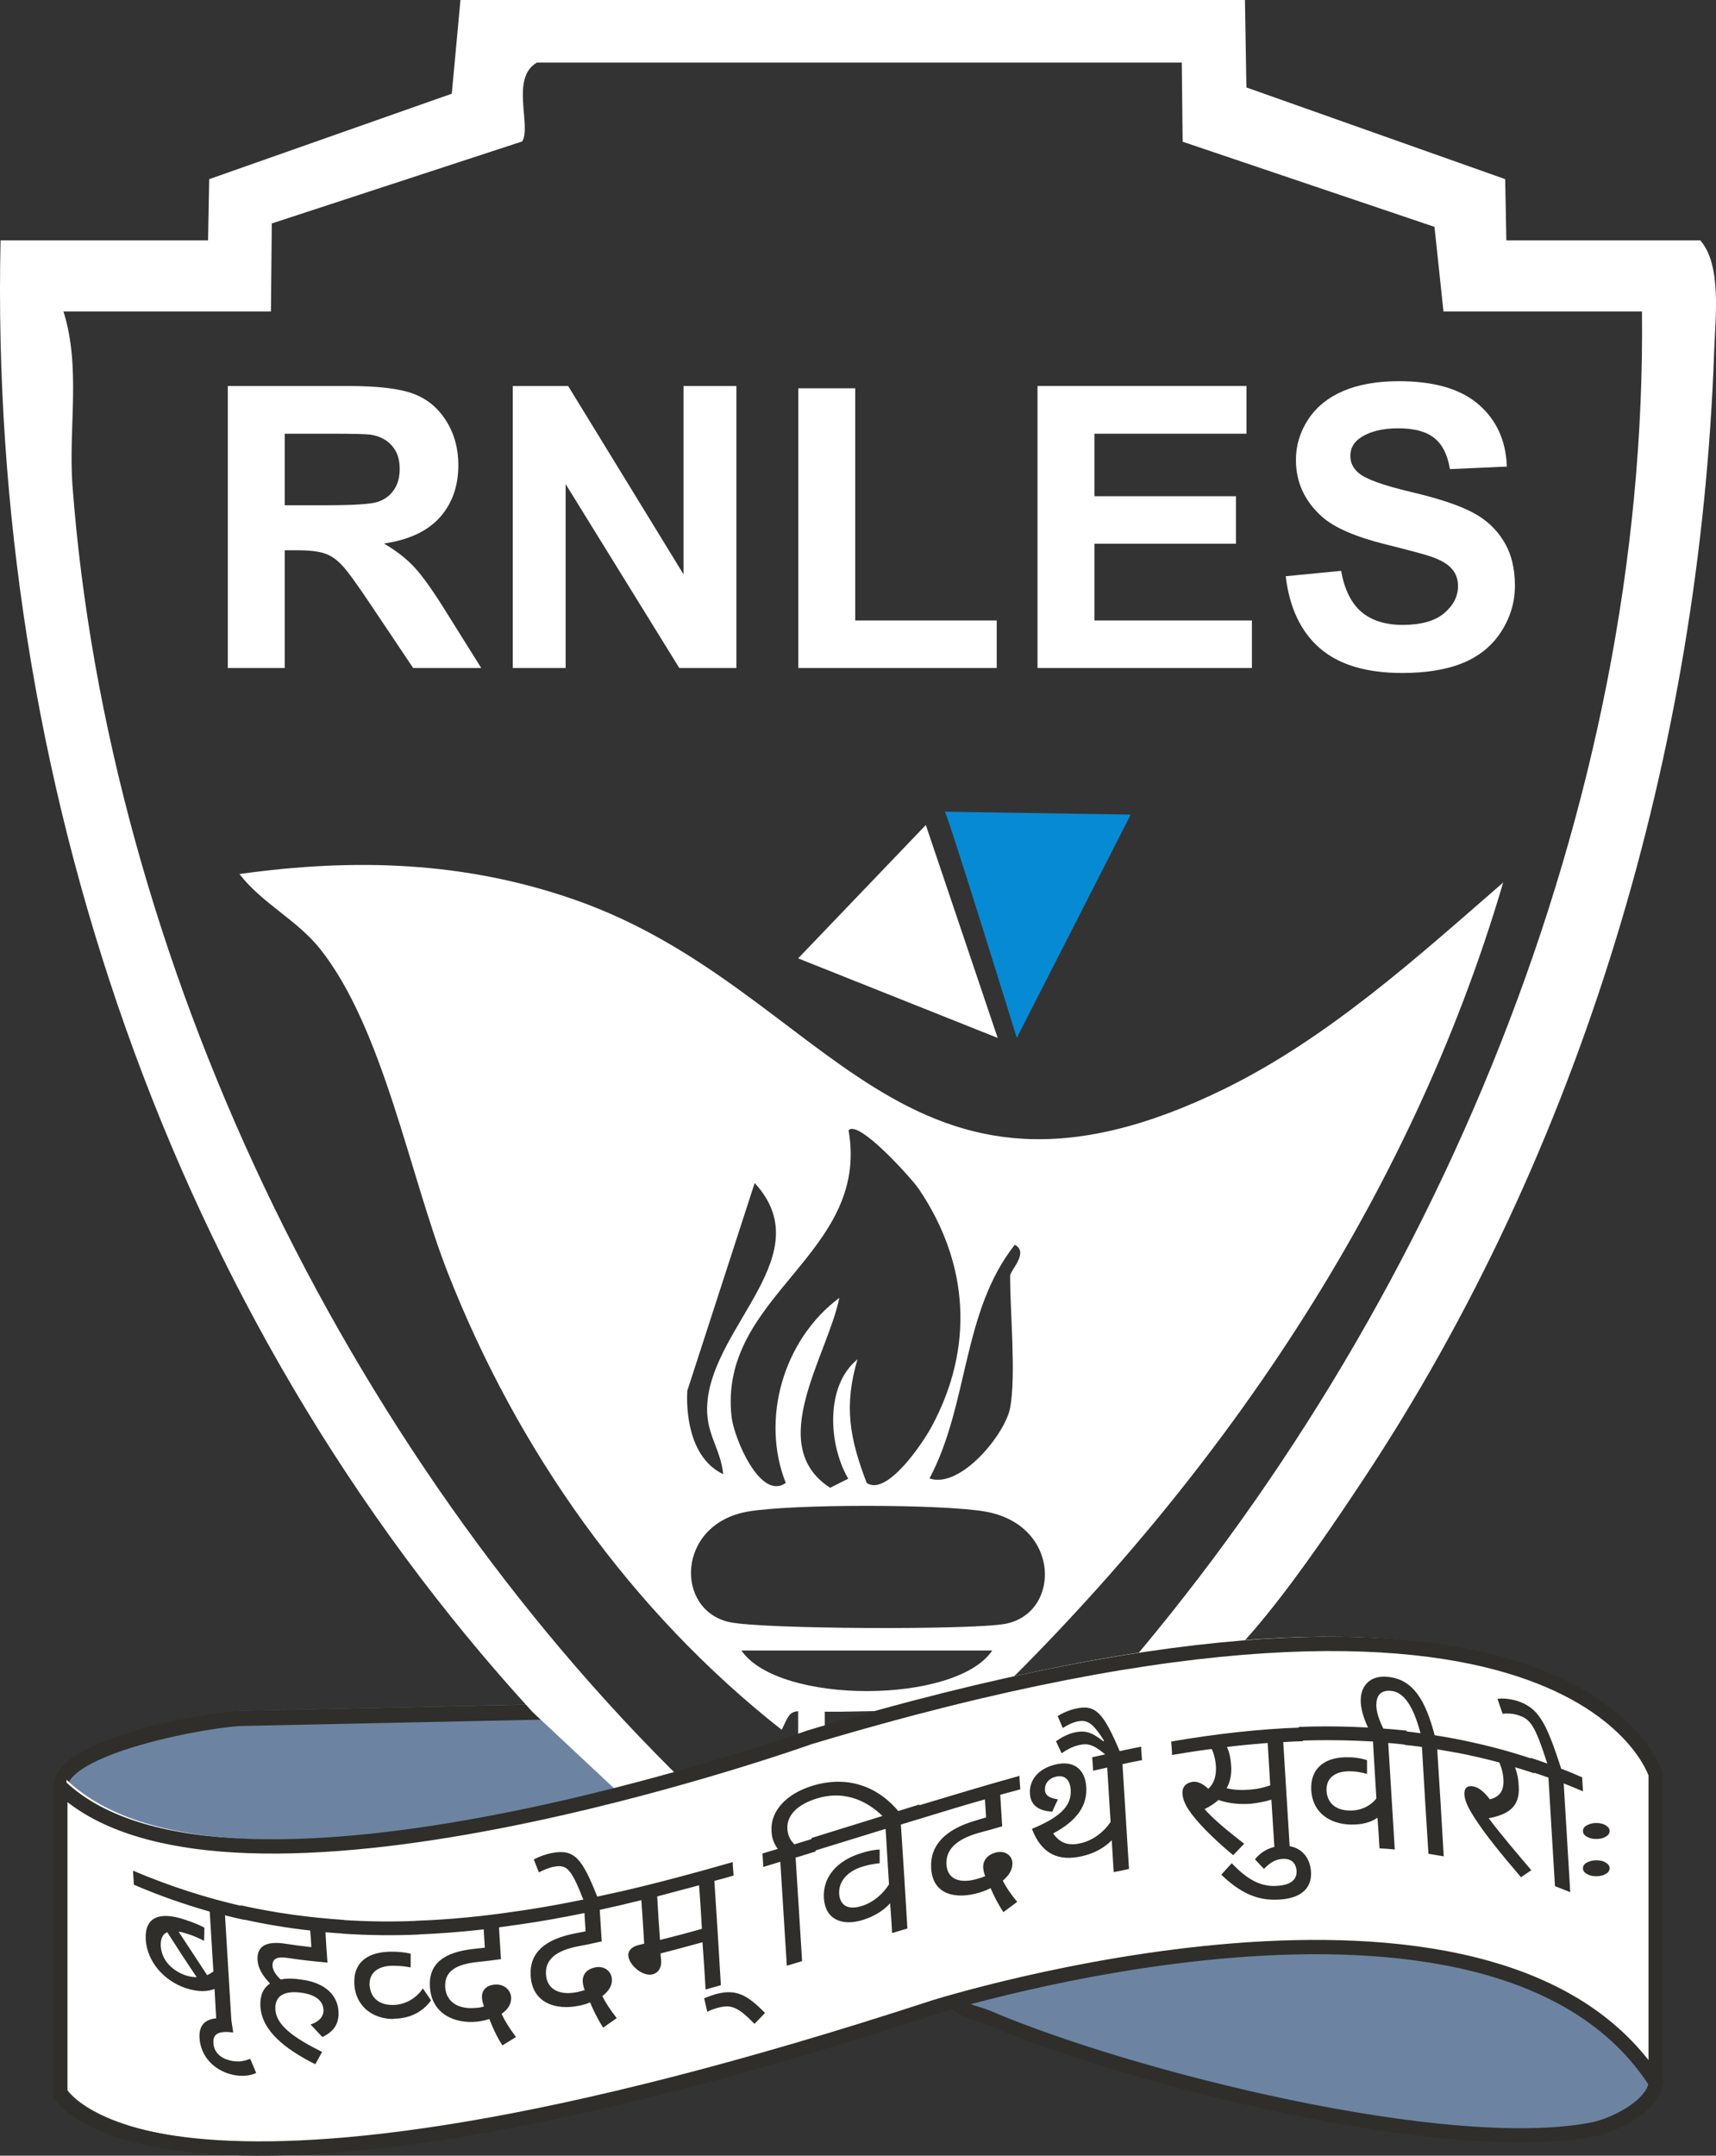 <svg width="129" height="162" viewBox="0 0 129 162" fill="none" xmlns="http://www.w3.org/2000/svg">
<rect x="0" y="0" width="129" height="162" fill="#333333" stroke="none"/>
<path d="M49 133.391C39.066 137.288 14.968 142.563 6.15 135.608C0.741 131.337 16.041 128.56 18.441 128.56L43.928 128L49 133.368V133.391Z" fill="#6C84A2"/>
<path fill-rule="evenodd" clip-rule="evenodd" d="M44.495 128L50 133.626V134.301L49.642 134.437C44.529 136.374 35.8 138.644 27.214 139.572C22.92 140.036 18.644 140.166 14.864 139.744C11.095 139.323 7.761 138.347 5.4 136.549C4.666 135.99 4.178 135.379 4.04 134.695C3.894 133.974 4.166 133.339 4.602 132.83C5.03 132.33 5.657 131.896 6.37 131.516C7.091 131.133 7.936 130.788 8.832 130.48C10.624 129.864 12.66 129.384 14.398 129.059C16.119 128.737 17.59 128.558 18.255 128.557L44.495 128ZM44.073 129.16L18.261 129.707C17.698 129.707 16.302 129.87 14.582 130.192C12.874 130.512 10.89 130.98 9.161 131.575C8.296 131.872 7.505 132.198 6.848 132.547C6.184 132.9 5.692 133.259 5.394 133.607C5.103 133.947 5.042 134.216 5.09 134.452C5.145 134.723 5.376 135.119 6.023 135.612M44.073 129.16L48.47 133.652C43.355 135.489 35.167 137.557 27.106 138.428C22.856 138.887 18.658 139.011 14.976 138.6C11.282 138.188 8.164 137.242 6.023 135.612" fill="#2F2E2A"/>
<path d="M72 149.981C85.692 147.888 104.226 142.526 117.084 149.363C119.234 150.499 124.222 153.867 123.992 156.339C123.784 157.973 120.903 159.289 119.421 159.568C108.589 161.621 84.92 155.92 74.546 151.675C73.586 151.276 72.23 151.276 72 149.981Z" fill="#6C84A2"/>
<path fill-rule="evenodd" clip-rule="evenodd" d="M72.346 150.198C72.356 150.21 72.365 150.221 72.375 150.232C72.487 150.359 72.641 150.463 72.847 150.558C73.058 150.653 73.295 150.727 73.57 150.81C73.583 150.814 73.597 150.818 73.61 150.822C73.862 150.898 74.147 150.983 74.411 151.098C79.642 153.345 88.257 155.989 96.941 157.796C105.647 159.609 114.321 160.559 119.712 159.486L119.713 159.486C120.396 159.351 121.443 158.952 122.338 158.379C122.784 158.094 123.172 157.778 123.456 157.448C123.739 157.119 123.896 156.802 123.934 156.507C123.974 156.023 123.774 155.43 123.327 154.75C122.884 154.074 122.239 153.374 121.5 152.7C120.024 151.353 118.245 150.174 117.182 149.585L117.181 149.584C110.789 146.017 102.945 145.612 94.896 146.406C89.676 146.921 84.441 147.929 79.493 148.882C77.027 149.357 74.632 149.818 72.346 150.198ZM117.697 148.655C111.02 144.928 102.91 144.547 94.792 145.348C89.531 145.867 84.196 146.893 79.213 147.852C76.527 148.369 73.943 148.867 71.528 149.254L71 149.339L71.089 149.868C71.163 150.304 71.333 150.656 71.581 150.937C71.823 151.212 72.119 151.394 72.409 151.525C72.694 151.656 72.999 151.748 73.265 151.828L73.281 151.833C73.553 151.915 73.784 151.985 73.989 152.074L73.992 152.075C79.305 154.358 87.992 157.02 96.725 158.838C105.437 160.651 114.298 161.647 119.919 160.529C120.741 160.366 121.911 159.914 122.909 159.275C123.411 158.954 123.888 158.574 124.26 158.142C124.63 157.711 124.918 157.201 124.988 156.627L124.989 156.627L124.99 156.61C125.064 155.776 124.718 154.934 124.213 154.166C123.703 153.388 122.988 152.619 122.215 151.914C120.668 150.502 118.82 149.278 117.697 148.655Z" fill="#2F2E2A"/>
<path d="M46.815 135L40.04 128.665C12.655 98.775 -0.852 58.256 0.042 18.059H15.64L15.727 13.463L33.962 7.043L34.615 0H93.589L93.698 6.571L113.152 13.463L113.239 18.059H127.814C129.448 19.905 128.947 23.899 128.86 26.433C127.814 56.216 118.947 86.385 102.412 111.294C100.386 114.322 92.282 126.733 89.21 126.432C88.469 126.368 85.18 126.711 83.502 126.669C107.946 98.646 123.849 60.553 123.435 23.405H108.512L107.837 17.049L88.905 10.65L88.84 4.703H40.367C38.341 5.841 39.974 9.491 39.256 10.629L20.433 16.792L20.367 23.405H4.769C6.098 27.614 5.139 32.102 5.444 36.44C8.124 72.127 25.901 108.996 51.543 134.034" fill="white"/>
<path d="M61.105 128.679C59.33 128.445 59.416 128.637 58.767 130C47.422 121.074 38.914 109.016 33.675 95.68C30.817 88.415 28.825 77.295 24.062 71.308C22.308 69.114 19.689 67.879 18 65.684C26.682 64.47 34.974 64.726 43.287 67.644C62.382 74.376 67.773 93.72 92.043 81.832C99.859 77.998 106.527 71.948 113 66.323C105.985 90.183 91.632 111.21 73.727 128.445L63.14 128.637H61.127L61.105 128.679ZM65.154 111.445C66.669 112.467 69.354 108.462 70.003 107.269C73.251 101.304 72.861 94.956 69.072 89.353C68.553 88.586 64.526 84.091 63.79 84.943C65.435 94.316 53.939 97.32 55 106.502C55.173 108.036 57.143 112.808 59.07 111.445C57.165 106.63 58.897 100.665 63.097 97.533C62.209 101.9 57.468 108.611 62.404 111.807L63.768 111.125C62.296 108.632 61.993 104.159 64.461 102.156C63.422 105.671 63.876 108.1 65.154 111.445ZM54.372 110.784C54.134 108.696 52.965 107.695 53.181 105.33C53.722 99.493 61.646 94.231 56.732 88.905L51.666 104.521C51.557 106.779 52.099 109.719 54.372 110.784ZM75.935 105.82C76.39 103.328 75.935 98.705 75.935 95.871C75.935 95.488 77.386 94.103 76.282 93.549C72.298 98.598 72.839 105.543 69.873 111.104C72.212 111.913 75.589 107.738 75.935 105.799V105.82ZM56.212 113.596C50.843 114.534 50.713 121.01 54.848 121.905C57.295 122.437 73.078 122.501 75.567 122.032C79.767 121.244 79.767 114.597 74.073 113.596C70.783 113.021 59.503 113.021 56.212 113.596ZM74.593 124.035H55.736C58.529 128.125 71.887 128.083 74.593 124.035Z" fill="white"/>
<path d="M60 72.022L69.598 62L75 78L60 72.022Z" fill="white"/>
<path d="M71.022 61C71.154 60.904 76.437 78 76.437 78L85 61.218L71 61H71.022Z" fill="#078AD4"/>
<path d="M62 127H60V131H62V127Z" fill="white"/>
<path d="M5 133.748V156.979C5 156.979 12.243 169.489 70.124 150.378C70.124 150.378 111.921 137.048 124 156.029V132.82C124 132.82 117.971 112.717 60.878 130.038C60.878 130.038 17.462 145.719 5 133.748Z" fill="white"/>
<path fill-rule="evenodd" clip-rule="evenodd" d="M124.976 133.181C124.977 133.182 124.977 133.182 124.463 133.339L124.976 133.181C124.992 133.231 125 133.286 125 133.339V156.501C125 156.74 124.843 156.95 124.615 157.018C124.386 157.085 124.141 156.993 124.012 156.793C121.067 152.21 116.294 149.547 110.714 148.15C105.132 146.753 98.79 146.637 92.793 147.114C86.801 147.59 81.183 148.656 77.06 149.603C74.999 150.077 73.314 150.52 72.145 150.845C71.561 151.008 71.105 151.141 70.797 151.232C70.642 151.278 70.525 151.314 70.446 151.338L70.358 151.366L70.336 151.373C41.142 160.918 24.654 162.589 15.435 161.844C10.82 161.47 8.008 160.49 6.332 159.574C5.493 159.115 4.941 158.674 4.591 158.335C4.416 158.165 4.293 158.022 4.21 157.916C4.169 157.863 4.138 157.819 4.115 157.786C4.104 157.769 4.095 157.756 4.088 157.745L4.08 157.73L4.076 157.725L4.075 157.723C4.074 157.722 4.074 157.721 4.537 157.449L4.074 157.721C4.025 157.638 4 157.544 4 157.449V134.264C4 134.049 4.128 133.855 4.325 133.77C4.522 133.685 4.751 133.726 4.906 133.874C7.9 136.722 12.822 137.977 18.654 138.188C24.464 138.399 31.066 137.571 37.302 136.365C43.533 135.16 49.377 133.582 53.665 132.304C55.808 131.666 57.561 131.103 58.777 130.7C59.386 130.498 59.859 130.337 60.181 130.226C60.342 130.17 60.465 130.127 60.547 130.098L60.639 130.066L60.663 130.057L60.668 130.055C60.669 130.055 60.67 130.055 60.85 130.562L60.668 130.055L60.696 130.046C89.509 121.389 105.537 122.052 114.4 124.956C118.839 126.411 121.477 128.428 123.011 130.111C123.777 130.951 124.264 131.703 124.562 132.254C124.71 132.529 124.812 132.753 124.877 132.913C124.91 132.993 124.934 133.056 124.95 133.102C124.956 133.12 124.962 133.135 124.966 133.148L124.969 133.156L124.974 133.173L124.976 133.179L124.976 133.181ZM61.017 131.073L60.998 131.08L60.902 131.114C60.818 131.144 60.693 131.187 60.531 131.243C60.205 131.356 59.727 131.519 59.114 131.722C57.889 132.128 56.125 132.694 53.97 133.336C49.661 134.62 43.782 136.208 37.505 137.422C31.232 138.635 24.541 139.479 18.615 139.264C13.227 139.068 8.378 137.995 5.073 135.433V157.275C5.128 157.342 5.213 157.44 5.338 157.561C5.615 157.83 6.088 158.215 6.846 158.629C8.361 159.457 11.019 160.407 15.521 160.771C24.534 161.5 40.864 159.877 70.001 150.35L70.007 150.348L70.168 150.861C70.007 150.348 70.006 150.348 70.007 150.348L70.009 150.347L70.015 150.345L70.039 150.338L70.132 150.309C70.213 150.284 70.334 150.248 70.491 150.201C70.805 150.107 71.267 149.972 71.858 149.808C73.04 149.479 74.741 149.032 76.82 148.554C80.975 147.599 86.648 146.523 92.708 146.041C98.764 145.56 105.235 145.67 110.974 147.106C116.148 148.401 120.765 150.784 123.927 154.82V133.429C123.916 133.402 123.902 133.366 123.885 133.322C123.833 133.196 123.748 133.007 123.618 132.767C123.359 132.288 122.922 131.608 122.219 130.837C120.816 129.298 118.339 127.38 114.066 125.98C105.508 123.175 89.734 122.448 61.017 131.073Z" fill="#2F2E2A"/>
<path d="M96.654 43.304L100.817 42.899C101.068 44.296 101.574 45.323 102.335 45.978C103.106 46.633 104.142 46.961 105.443 46.961C106.821 46.961 107.857 46.672 108.551 46.094C109.254 45.506 109.606 44.822 109.606 44.041C109.606 43.54 109.457 43.116 109.158 42.769C108.869 42.412 108.358 42.104 107.626 41.844C107.125 41.67 105.983 41.362 104.2 40.919C101.906 40.35 100.297 39.652 99.372 38.823C98.071 37.657 97.421 36.236 97.421 34.559C97.421 33.48 97.724 32.472 98.331 31.538C98.948 30.593 99.83 29.875 100.976 29.384C102.133 28.892 103.525 28.647 105.154 28.647C107.814 28.647 109.813 29.23 111.153 30.396C112.502 31.562 113.21 33.118 113.277 35.065L108.999 35.253C108.816 34.164 108.421 33.383 107.814 32.911C107.216 32.429 106.315 32.188 105.111 32.188C103.867 32.188 102.894 32.444 102.191 32.954C101.738 33.282 101.511 33.72 101.511 34.27C101.511 34.771 101.723 35.2 102.147 35.556C102.687 36.009 103.998 36.481 106.079 36.973C108.16 37.464 109.697 37.975 110.69 38.505C111.692 39.025 112.473 39.743 113.032 40.659C113.6 41.564 113.884 42.687 113.884 44.026C113.884 45.241 113.547 46.378 112.873 47.438C112.198 48.498 111.244 49.288 110.011 49.808C108.777 50.319 107.24 50.575 105.4 50.575C102.721 50.575 100.663 49.958 99.228 48.724C97.792 47.481 96.934 45.674 96.654 43.304Z" fill="white"/>
<path d="M77.994 50.199V29.008H93.706V32.593H82.272V37.291H92.911V40.861H82.272V46.628H94.111V50.199H77.994Z" fill="white"/>
<path d="M60.012 50.199V29.182H64.291V46.628H74.929V50.199H60.012Z" fill="white"/>
<path d="M38.547 50.199V29.008H42.71L51.383 43.159V29.008H55.358V50.199H51.065L42.522 36.38V50.199H38.547Z" fill="white"/>
<path d="M17.125 50.199V29.008H26.13C28.395 29.008 30.038 29.201 31.059 29.586C32.09 29.962 32.914 30.637 33.531 31.61C34.148 32.583 34.456 33.696 34.456 34.949C34.456 36.539 33.989 37.854 33.054 38.895C32.119 39.926 30.722 40.577 28.862 40.846C29.787 41.386 30.549 41.979 31.146 42.624C31.753 43.27 32.567 44.417 33.589 46.065L36.176 50.199H31.059L27.966 45.588C26.867 43.94 26.116 42.904 25.711 42.48C25.306 42.046 24.878 41.752 24.425 41.598C23.972 41.434 23.254 41.352 22.271 41.352H21.404V50.199H17.125ZM21.404 37.97H24.569C26.622 37.97 27.903 37.883 28.414 37.71C28.925 37.536 29.325 37.238 29.614 36.814C29.903 36.39 30.047 35.86 30.047 35.224C30.047 34.511 29.855 33.937 29.469 33.504C29.093 33.06 28.559 32.781 27.865 32.665C27.518 32.617 26.477 32.593 24.743 32.593H21.404V37.97Z" fill="white"/>
<path d="M18.383 144.282C17.894 144.175 17.404 144.067 16.915 143.938C17.085 146.628 17.234 149.339 17.404 152.029C17.021 151.943 16.638 151.836 16.255 151.728C16.213 150.975 16.17 150.222 16.128 149.469C15.575 149.684 14.915 149.705 14.021 149.426C12.234 148.844 11.064 147.338 10.957 145.789C10.851 143.981 12.085 143.658 13.894 144.261C14.468 144.455 14.936 144.627 15.362 144.863C15.362 145.186 15.362 145.531 15.34 145.853C14.915 145.638 14.489 145.444 14.043 145.315C13.83 145.251 13.617 145.186 13.425 145.165C14.149 146.262 14.872 147.36 15.575 148.436C15.745 148.35 15.894 148.263 16.043 148.156C15.957 146.65 15.851 145.165 15.766 143.658C13.872 143.12 11.957 142.453 10.064 141.636C10.043 141.291 10.021 140.925 10 140.581C12.787 141.765 15.553 142.647 18.319 143.271C18.319 143.615 18.362 143.96 18.383 144.304V144.282ZM12.085 146.241C12.149 147.295 12.915 148.091 13.979 148.457C14.255 148.543 14.532 148.586 14.787 148.586C14.043 147.489 13.319 146.37 12.575 145.208C12.234 145.337 12.064 145.681 12.085 146.241ZM19.277 155.774C18.808 156.01 18.149 156.075 17.425 155.903C16.021 155.558 15.085 154.482 15 153.17C14.915 151.943 15.723 151.448 17.383 151.75C17.425 152.072 17.489 152.417 17.532 152.739C16.447 152.61 16 152.826 16.043 153.536C16.085 154.246 16.596 154.676 17.298 154.848C17.851 154.977 18.277 154.934 18.808 154.719C18.957 155.063 19.106 155.408 19.255 155.774H19.277ZM23.362 152.137C24.021 151.922 24.34 151.513 24.319 151.039C24.277 150.394 23.787 149.899 22.617 149.748C21.298 149.576 20.638 150.05 20.702 151.018C20.766 152.18 22.043 153.127 24.213 154.203C24.043 154.504 23.872 154.827 23.702 155.128C21.425 153.988 19.681 152.61 19.575 150.781C19.532 149.963 19.787 149.404 20.298 149.06C19.766 148.5 19.404 147.941 19.362 147.317C19.298 146.262 19.979 145.853 21.447 146.069C22.106 146.176 22.766 146.262 23.404 146.327C23.383 145.918 23.362 145.488 23.319 145.079C21.596 144.885 19.894 144.605 18.17 144.218C18.149 143.874 18.128 143.529 18.106 143.185C20.702 143.766 23.277 144.11 25.872 144.282C25.894 144.627 25.915 144.971 25.936 145.315C25.447 145.294 24.957 145.251 24.468 145.208C24.511 145.961 24.553 146.736 24.617 147.489C23.638 147.403 22.638 147.295 21.66 147.144C20.83 147.015 20.468 147.188 20.489 147.726C20.489 148.091 20.808 148.5 21.106 148.758C21.532 148.672 22.043 148.672 22.596 148.758C24.532 148.995 25.383 150.007 25.447 151.169C25.489 151.986 25.192 152.632 24.234 153.084C23.936 152.782 23.66 152.46 23.362 152.158V152.137ZM25.745 145.315C25.723 144.971 25.702 144.627 25.681 144.282C27.617 144.412 29.532 144.433 31.468 144.347C31.489 144.691 31.511 145.036 31.532 145.38C29.596 145.466 27.681 145.444 25.745 145.315ZM29.575 151.728C28 151.728 26.745 150.76 26.638 149.146C26.532 147.424 27.702 146.671 29.425 146.671C29.957 146.671 30.447 146.714 30.872 146.822C30.872 147.166 30.872 147.51 30.872 147.855C30.447 147.769 30.043 147.726 29.532 147.726C28.468 147.726 27.723 148.22 27.787 149.21C27.851 150.071 28.425 150.674 29.511 150.674C30.532 150.674 31.362 150.093 31.787 149.426C32 149.727 32.191 150.028 32.404 150.329C31.787 151.19 30.808 151.707 29.575 151.707V151.728ZM37.766 153.708C37.34 153.062 37.021 152.331 36.787 151.728C36.532 151.814 36.255 151.879 35.915 151.922C34.234 152.115 32.447 151.384 32.319 149.318C32.213 147.575 33.362 146.693 35.66 146.456C35.915 146.434 36.191 146.391 36.447 146.37C36.425 145.918 36.383 145.444 36.362 144.993C34.681 145.186 33 145.315 31.319 145.38C31.298 145.036 31.277 144.691 31.255 144.347C33.83 144.261 36.383 144.003 38.957 143.615C38.957 143.96 39 144.304 39.021 144.627C38.511 144.691 38.021 144.777 37.511 144.842C37.553 145.638 37.617 146.434 37.66 147.231C37.064 147.317 36.489 147.381 35.894 147.446C34.234 147.618 33.404 148.177 33.468 149.318C33.532 150.458 34.468 151.039 35.83 150.889C36 150.889 36.191 150.846 36.383 150.781C36.298 150.566 36.255 150.372 36.234 150.157C36.191 149.598 36.532 149.21 37.149 149.146C37.851 149.06 38.404 149.533 38.425 150.114C38.447 150.588 38.191 151.018 37.702 151.341C37.979 151.922 38.298 152.417 38.787 153.084C38.447 153.299 38.085 153.514 37.745 153.729L37.766 153.708ZM45.34 152.374C44.936 151.75 44.596 151.061 44.362 150.48C44.106 150.588 43.851 150.674 43.489 150.738C41.809 151.082 40.021 150.544 39.894 148.5C39.787 146.757 40.936 145.746 43.234 145.294C43.489 145.251 43.766 145.186 44.021 145.143C44 144.691 43.957 144.239 43.936 143.766C42.255 144.11 40.575 144.412 38.894 144.648C38.894 144.304 38.851 143.96 38.83 143.637C41.404 143.271 43.957 142.755 46.532 142.174C46.532 142.518 46.575 142.841 46.596 143.185C46.085 143.293 45.596 143.422 45.085 143.529C45.128 144.326 45.191 145.1 45.234 145.896C44.638 146.026 44.064 146.155 43.468 146.262C41.809 146.585 40.979 147.252 41.043 148.371C41.106 149.49 42.042 149.985 43.404 149.705C43.575 149.662 43.766 149.619 43.957 149.555C43.872 149.361 43.83 149.146 43.809 148.952C43.766 148.393 44.106 147.984 44.723 147.855C45.425 147.704 45.957 148.134 46 148.715C46.042 149.189 45.766 149.641 45.277 150.007C45.553 150.545 45.872 151.039 46.362 151.663C46.021 151.9 45.66 152.158 45.319 152.395L45.34 152.374ZM43.894 142.862C42.957 140.474 42.638 140.108 41.681 140.28C41.277 140.344 40.851 140.538 40.511 140.71C40.383 140.388 40.255 140.065 40.128 139.742C40.511 139.527 41.043 139.333 41.532 139.247C43.191 138.946 43.766 139.656 44.936 142.626C44.575 142.712 44.234 142.776 43.872 142.841L43.894 142.862ZM53.702 141.356C53.872 143.96 54.043 146.563 54.191 149.189C53.809 149.296 53.425 149.404 53.043 149.512C52.979 148.328 52.894 147.144 52.809 145.961C51.766 146.241 50.702 146.542 49.66 146.8C49.66 146.972 49.681 147.144 49.702 147.317C49.745 147.941 49.425 148.285 49.064 148.371C48.34 148.565 47.298 147.704 47.234 146.972C47.213 146.628 47.425 146.305 48.064 146.155C48.191 146.133 48.319 146.09 48.425 146.069C48.362 144.971 48.298 143.895 48.213 142.798C47.617 142.948 47.021 143.077 46.425 143.228C46.404 142.884 46.383 142.561 46.362 142.217C49.277 141.55 52.17 140.775 55.085 139.936C55.085 140.28 55.128 140.603 55.149 140.947C54.66 141.098 54.17 141.227 53.681 141.356H53.702ZM52.553 141.679C51.511 141.958 50.447 142.238 49.404 142.518C49.468 143.615 49.532 144.691 49.617 145.789C50.66 145.531 51.723 145.251 52.766 144.95C52.702 143.852 52.638 142.776 52.553 141.679ZM52.936 150.179C53.17 150.071 53.468 149.963 53.745 149.877C55.277 149.447 56.128 149.856 57.511 151.276C57.255 151.556 56.979 151.814 56.723 152.094C55.425 150.781 54.957 150.609 53.872 150.91C53.596 150.996 53.362 151.082 53.17 151.19C53.085 150.846 53.021 150.523 52.936 150.179ZM59.809 139.57C59.979 142.174 60.128 144.777 60.298 147.381C59.915 147.489 59.532 147.618 59.149 147.726C58.979 145.122 58.83 142.518 58.66 139.914C58.234 140.043 57.809 140.172 57.383 140.301C57.362 139.957 57.34 139.634 57.319 139.29C57.702 139.182 58.085 139.053 58.468 138.946C58.213 138.58 58.021 138.193 58 137.633C57.894 136.105 59.106 134.814 61.042 134.212C63.809 133.351 66.128 134.341 67.638 136.234C67.255 136.363 66.851 136.471 66.468 136.6C64.979 135.072 63.17 134.599 61.404 135.158C59.936 135.61 59.128 136.428 59.191 137.461C59.234 138.02 59.468 138.365 59.723 138.601C60.234 138.451 60.745 138.279 61.255 138.128C61.255 138.472 61.298 138.795 61.319 139.139C60.83 139.29 60.34 139.441 59.851 139.591L59.809 139.57ZM69.192 136.665C68.702 136.815 68.213 136.966 67.723 137.117C67.894 139.72 68.064 142.324 68.213 144.928C67.83 145.036 67.447 145.165 67.064 145.272C67.021 144.519 66.979 143.788 66.915 143.034C66.404 143.594 65.702 144.024 64.872 144.282C63.298 144.777 62.043 144.239 61.936 142.669C61.83 140.99 63 139.806 64.723 139.269C65.255 139.096 65.723 139.01 66.128 138.989C66.128 139.333 66.128 139.677 66.128 140.022C65.723 140.065 65.319 140.129 64.83 140.28C63.766 140.603 63.021 141.356 63.085 142.324C63.149 143.185 63.723 143.572 64.808 143.228C65.638 142.97 66.362 142.346 66.83 141.614C66.745 140.215 66.66 138.817 66.575 137.439C64.745 137.999 62.894 138.58 61.064 139.139C61.064 138.795 61.021 138.472 61 138.128C63.702 137.289 66.404 136.45 69.106 135.61C69.128 135.955 69.149 136.277 69.17 136.622L69.192 136.665ZM75.447 143.723C75.043 143.12 74.702 142.453 74.468 141.894C74.213 142.023 73.957 142.131 73.596 142.238C71.915 142.733 70.128 142.453 70 140.409C69.894 138.688 71.043 137.482 73.34 136.815C73.596 136.729 73.872 136.665 74.128 136.579C74.106 136.127 74.064 135.675 74.043 135.223C72.362 135.696 70.681 136.213 69 136.729C69 136.385 68.957 136.062 68.936 135.718C71.511 134.943 74.064 134.169 76.638 133.458C76.638 133.803 76.681 134.125 76.702 134.47C76.192 134.599 75.702 134.75 75.192 134.879C75.234 135.675 75.298 136.45 75.34 137.246C74.745 137.418 74.17 137.59 73.575 137.741C71.915 138.214 71.085 138.989 71.149 140.108C71.213 141.227 72.149 141.593 73.511 141.184C73.681 141.141 73.872 141.076 74.064 140.99C73.979 140.796 73.936 140.603 73.915 140.388C73.872 139.828 74.213 139.398 74.83 139.225C75.532 139.032 76.085 139.419 76.106 140C76.128 140.474 75.872 140.925 75.383 141.334C75.66 141.872 75.979 142.324 76.468 142.927C76.128 143.185 75.766 143.443 75.425 143.701L75.447 143.723ZM84.383 132.598C84.553 135.223 84.702 137.848 84.872 140.452C84.489 140.538 84.106 140.624 83.723 140.689C83.681 139.893 83.617 139.096 83.575 138.3C83.064 138.817 82.319 139.269 81.383 139.484C79.575 139.914 78.298 139.333 77.575 137.439C79.936 136.471 80.553 135.567 80.489 134.513C80.447 133.738 80.021 133.351 79.362 133.523C78.83 133.652 78.532 134.039 78.553 134.513C78.575 134.965 78.957 135.137 79.532 135.223C79.383 135.524 79.234 135.847 79.106 136.148C77.979 136.084 77.468 135.589 77.425 134.793C77.362 133.803 78.021 132.942 79.277 132.619C80.702 132.253 81.575 132.942 81.66 134.298C81.745 135.696 80.957 136.837 79.17 137.784C79.702 138.537 80.34 138.731 81.255 138.515C82.17 138.3 82.957 137.698 83.489 136.923C83.404 135.567 83.319 134.212 83.234 132.834C82.872 132.92 82.532 132.985 82.17 133.071C82.17 132.727 82.128 132.404 82.106 132.06C83.34 131.78 84.575 131.5 85.787 131.263C85.787 131.608 85.83 131.931 85.851 132.275C85.362 132.361 84.872 132.469 84.383 132.576V132.598ZM83.192 131.931C82.17 131.07 81.766 130.984 81.064 131.156C80.617 131.263 80.17 131.5 79.808 131.758C79.66 131.457 79.532 131.156 79.383 130.855C79.808 130.553 80.277 130.317 80.723 130.209C81.617 129.994 82.106 130.209 82.936 130.855C82.936 130.855 82.979 130.833 83 130.812C82.106 129.413 81.702 129.198 80.894 129.391C80.575 129.477 80.255 129.628 79.894 129.865C79.766 129.563 79.638 129.262 79.511 128.961C79.894 128.724 80.34 128.531 80.787 128.423C82.362 128.036 82.936 128.681 84.213 131.694C83.851 131.758 83.511 131.844 83.149 131.931H83.192ZM92.681 139.398C91.17 138.15 89.936 136.88 89.362 136.019C89.064 135.567 88.915 135.158 88.894 134.814C88.851 134.319 89.128 133.996 89.617 133.91C90.021 133.846 90.425 134.039 90.83 134.427C91.319 133.996 91.447 133.329 91.404 132.705C91.362 132.167 91.234 131.715 91.085 131.436C90.085 131.565 89.106 131.715 88.106 131.887C88.106 131.543 88.064 131.22 88.043 130.876C91.319 130.317 94.596 129.929 97.872 129.822L97.936 130.855C97.447 130.855 96.957 130.898 96.468 130.919C96.638 133.566 96.787 136.213 96.957 138.86C96.575 138.86 96.192 138.903 95.808 138.924C95.723 137.698 95.66 136.471 95.575 135.244C95.106 135.395 94.596 135.481 94.085 135.546C93.34 135.61 92.425 135.567 91.596 135.266C91.319 135.524 90.957 135.761 90.553 135.955C91.298 136.794 92.319 137.612 93.532 138.558C93.255 138.838 92.979 139.139 92.702 139.419L92.681 139.398ZM93.979 134.491C94.532 134.448 95 134.341 95.489 134.169C95.425 133.114 95.362 132.038 95.298 130.984C94.277 131.07 93.255 131.156 92.234 131.285C92.425 131.694 92.511 132.124 92.553 132.705C92.596 133.329 92.489 133.889 92.213 134.384C92.808 134.534 93.34 134.534 93.979 134.491ZM96.128 142.755C94.468 142.862 93.149 142.174 91.808 140.882C92.064 140.603 92.34 140.301 92.596 140.022C93.808 141.291 94.808 141.808 96.021 141.722C97.043 141.657 97.511 141.248 97.468 140.581C97.425 140.043 97.106 139.656 96.425 139.699C95.872 139.72 95.447 140 95.021 140.452C94.787 140.215 94.553 139.957 94.34 139.72C94.851 139.118 95.468 138.774 96.383 138.709C97.702 138.644 98.468 139.484 98.553 140.646C98.638 141.915 97.787 142.669 96.149 142.755H96.128ZM105.83 131.134C105.34 131.07 104.851 131.027 104.362 130.984C104.532 133.652 104.681 136.32 104.851 138.989C104.468 138.946 104.085 138.924 103.702 138.903C103.66 138.128 103.617 137.375 103.553 136.6C103.043 136.966 102.34 137.138 101.511 137.117C99.936 137.074 98.681 136.191 98.575 134.577C98.468 132.856 99.638 132.017 101.362 132.06C101.894 132.06 102.362 132.146 102.766 132.275C102.766 132.619 102.766 132.963 102.766 133.308C102.362 133.2 101.957 133.114 101.468 133.114C100.404 133.093 99.66 133.609 99.723 134.599C99.787 135.46 100.362 136.041 101.447 136.062C102.277 136.084 103 135.739 103.468 135.158C103.383 133.738 103.298 132.296 103.213 130.876C101.383 130.769 99.532 130.747 97.702 130.812C97.681 130.467 97.66 130.123 97.638 129.779C100.34 129.671 103.043 129.779 105.745 130.058C105.766 130.403 105.787 130.747 105.808 131.091L105.83 131.134ZM108.043 131.457C108.213 134.147 108.383 136.815 108.532 139.505C108.149 139.441 107.766 139.376 107.383 139.312C107.213 136.622 107.043 133.953 106.894 131.285C106.468 131.22 106.043 131.177 105.617 131.134C105.617 130.79 105.574 130.446 105.553 130.101C105.957 130.144 106.383 130.188 106.787 130.252C106.234 128.186 105.532 127.153 104.553 127.067C103.745 127.003 103.426 127.476 103.468 128.272C103.511 128.832 103.745 129.413 104.064 130.058C103.681 130.037 103.298 129.994 102.915 129.972C102.553 129.262 102.34 128.574 102.298 127.971C102.213 126.744 102.957 125.884 104.298 126.013C106.213 126.185 107.149 127.734 107.851 130.403C108.383 130.489 108.915 130.575 109.426 130.682C109.426 131.027 109.468 131.371 109.489 131.715C109 131.629 108.511 131.543 108.021 131.457H108.043ZM115.128 140.538C114.872 140.71 114.617 140.882 114.34 141.076C112.766 139.225 111.638 137.848 110.83 136.579C110.319 135.782 110.106 135.288 110.085 134.836C110.064 134.384 110.298 134.147 110.787 134.255C111.191 134.341 111.596 134.685 112 135.223C112.766 135.029 113.064 134.534 113.021 133.738C113 133.286 112.872 132.791 112.702 132.447C111.574 132.146 110.426 131.887 109.298 131.672C109.277 131.328 109.255 130.984 109.234 130.639C111.255 131.027 113.255 131.522 115.277 132.21C115.298 132.555 115.319 132.899 115.34 133.265C114.851 133.114 114.383 132.942 113.894 132.813C114.064 133.265 114.149 133.717 114.17 134.233C114.277 135.825 113.34 136.363 111.915 136.643C112.766 137.784 113.957 139.182 115.128 140.56V140.538ZM117.553 134.039C117.723 136.751 117.872 139.484 118.043 142.195C117.66 142.044 117.277 141.894 116.894 141.743C116.723 139.032 116.574 136.32 116.404 133.587C115.979 133.437 115.553 133.286 115.128 133.157C115.128 132.813 115.085 132.469 115.064 132.103C115.489 132.232 115.894 132.382 116.319 132.533C115.404 129.714 115.085 129.198 114.128 128.896C113.723 128.767 113.298 128.746 112.957 128.789C112.83 128.423 112.702 128.036 112.574 127.67C112.957 127.605 113.489 127.67 113.979 127.799C115.638 128.315 116.213 129.348 117.362 132.92C117.894 133.114 118.404 133.329 118.936 133.566C118.957 133.91 118.979 134.276 119 134.62C118.511 134.405 118.021 134.212 117.532 134.018L117.553 134.039Z" fill="#2F2E2A"/>
<path d="M119 137.6C119 137.436 119.078 137.291 119.275 137.182C119.471 137.073 119.706 137 119.98 137C120.294 137 120.529 137.055 120.725 137.182C120.922 137.309 121 137.436 121 137.6C121 137.764 120.922 137.909 120.725 138.018C120.529 138.145 120.294 138.2 119.98 138.2C119.706 138.2 119.471 138.145 119.275 138.018C119.078 137.909 119 137.764 119 137.6ZM119 140.4C119 140.236 119.078 140.091 119.275 139.982C119.471 139.873 119.706 139.8 119.98 139.8C120.294 139.8 120.529 139.855 120.725 139.982C120.922 140.109 121 140.236 121 140.4C121 140.564 120.922 140.709 120.725 140.818C120.529 140.945 120.294 141 119.98 141C119.706 141 119.471 140.945 119.275 140.818C119.078 140.709 119 140.564 119 140.4Z" fill="#2F2E2A"/>
</svg>
